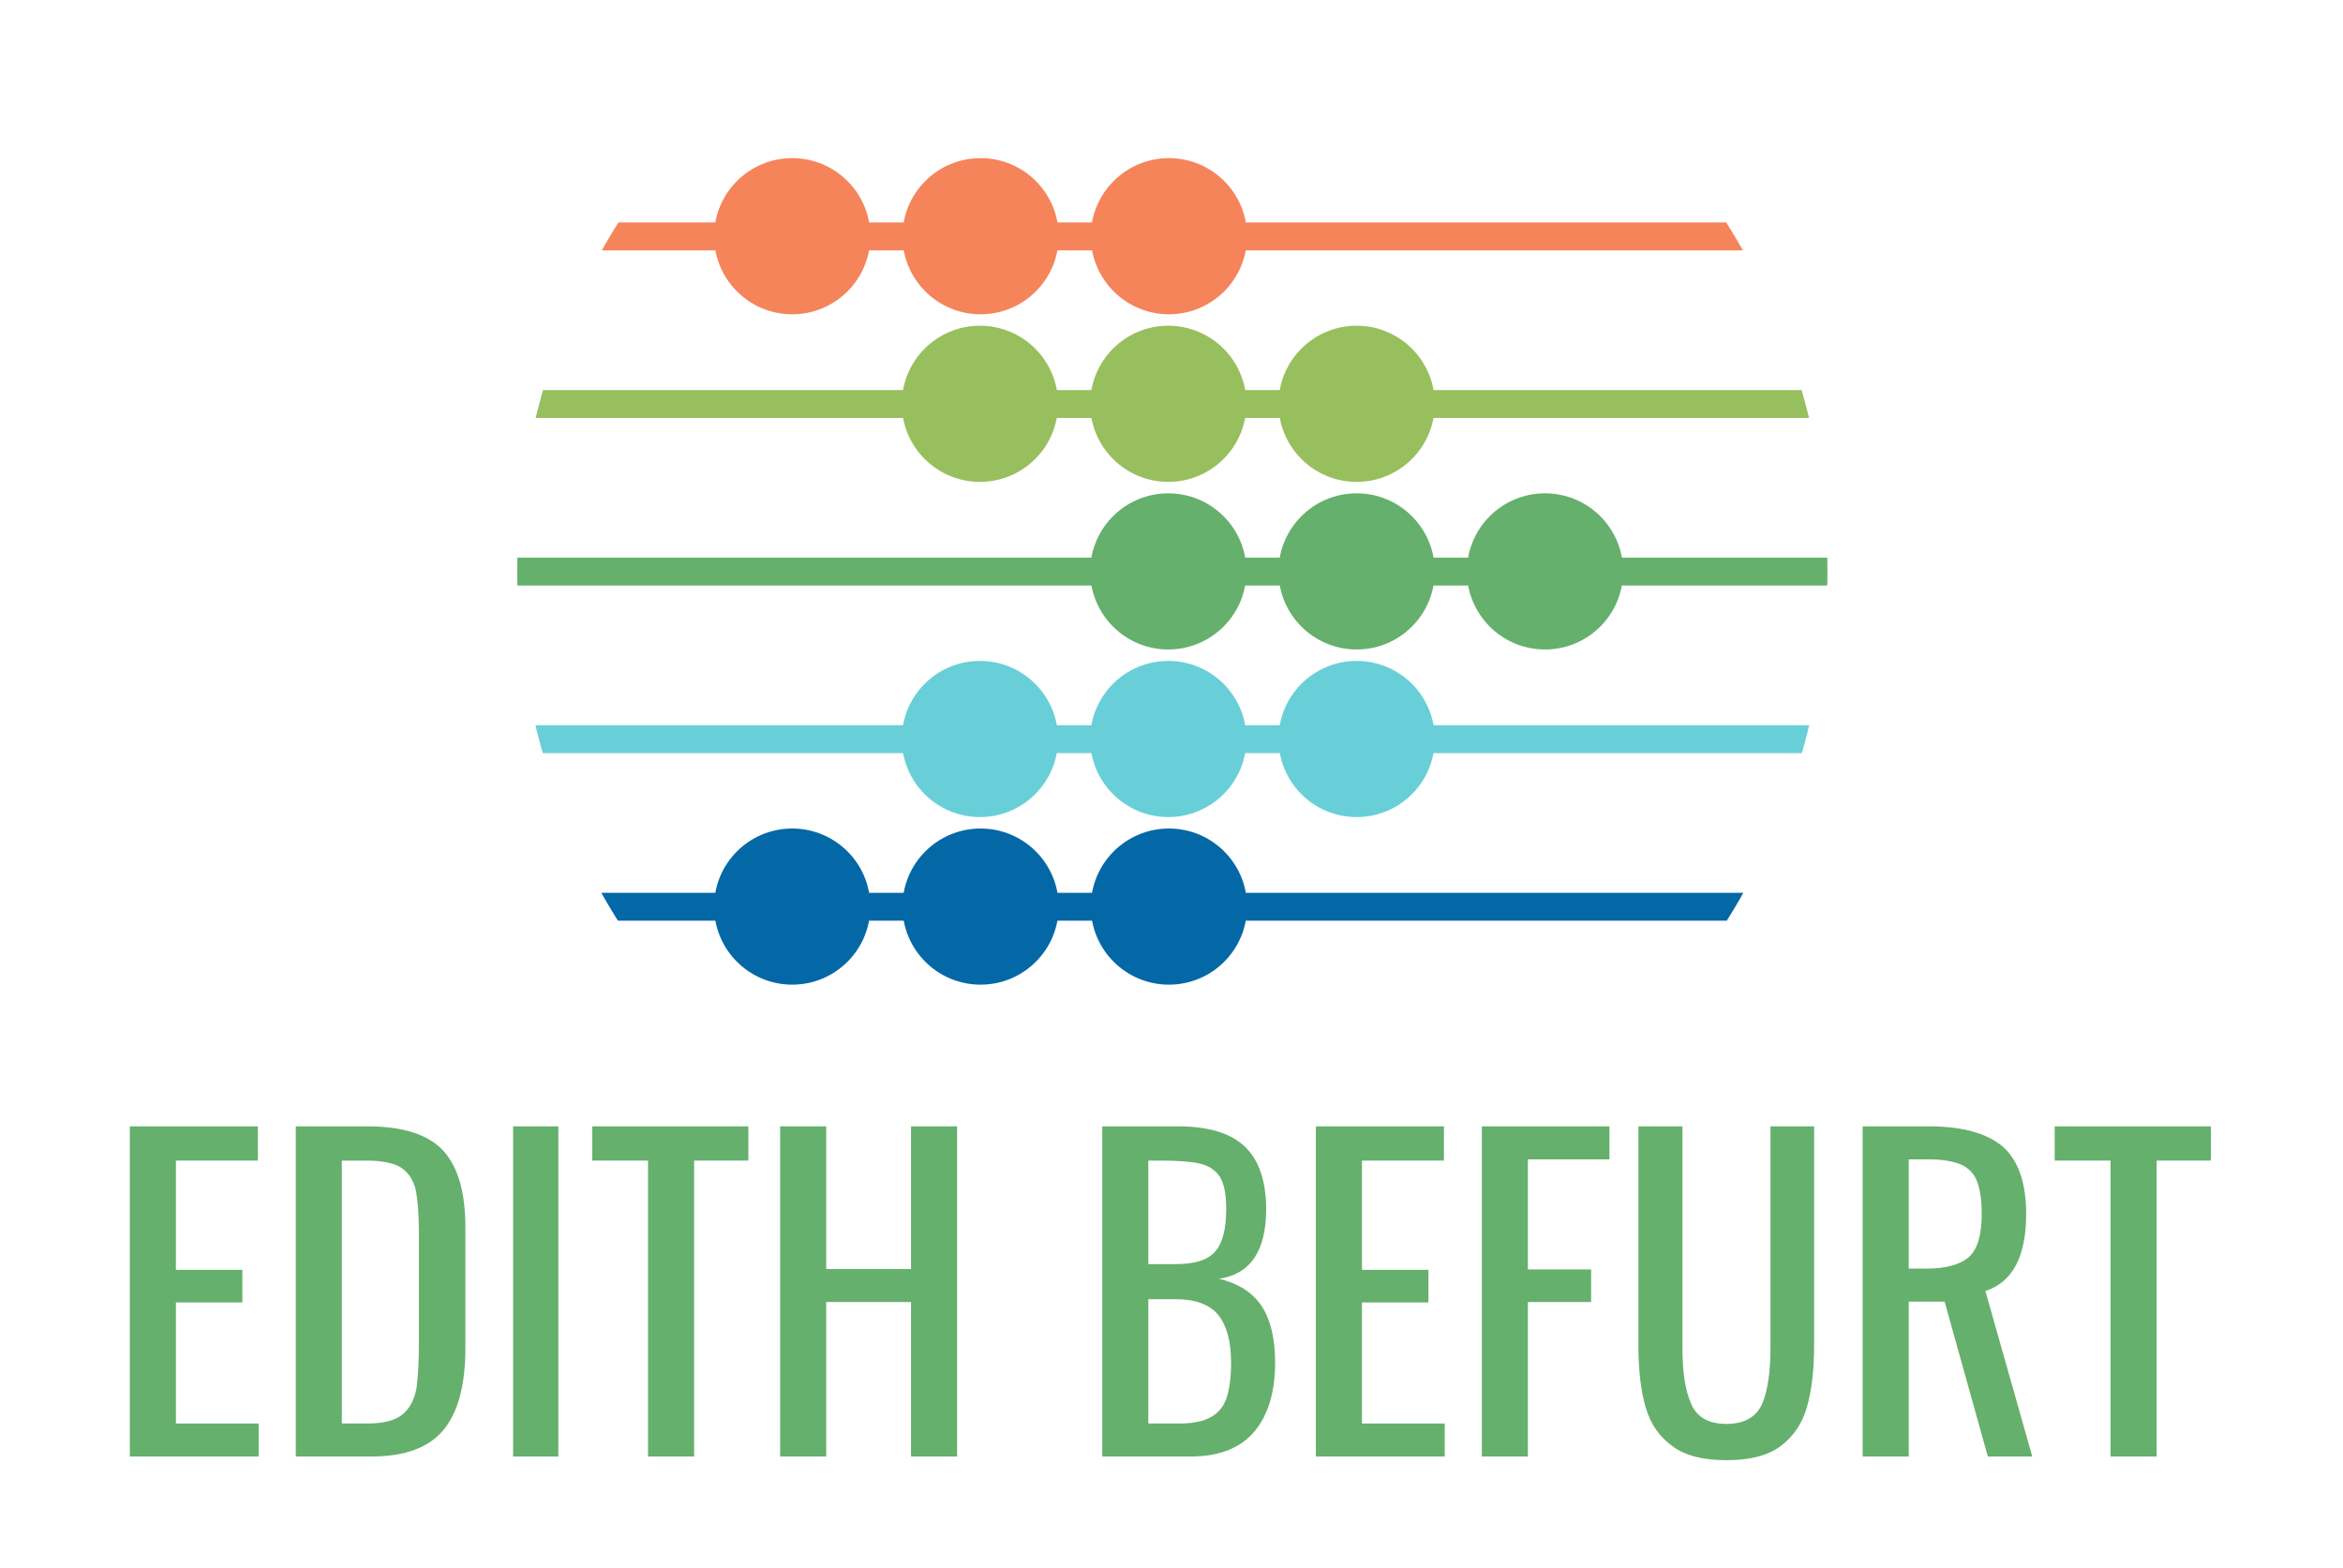 <?xml version="1.0" encoding="UTF-8" standalone="no"?>
<!DOCTYPE svg PUBLIC "-//W3C//DTD SVG 1.1//EN" "http://www.w3.org/Graphics/SVG/1.1/DTD/svg11.dtd">
<svg width="100%" height="100%" viewBox="0 0 647 433" version="1.1" xmlns="http://www.w3.org/2000/svg" xmlns:xlink="http://www.w3.org/1999/xlink" xml:space="preserve" xmlns:serif="http://www.serif.com/" style="fill-rule:evenodd;clip-rule:evenodd;stroke-linejoin:round;stroke-miterlimit:2;">
    <g transform="matrix(1.333,0,0,1.333,-1808.97,-199.26)">
        <g id="logo_var2" transform="matrix(0.745,0,0,0.514,404.346,156.769)">
            <rect x="1278.69" y="-14.249" width="651.258" height="631.082" style="fill:none;"/>
            <clipPath id="_clip1">
                <rect x="1278.69" y="-14.249" width="651.258" height="631.082"/>
            </clipPath>
            <g clip-path="url(#_clip1)">
                <g transform="matrix(1.087,0,0,1.575,473.826,-330.403)">
                    <g transform="matrix(104.299,0,0,104.299,767.207,573.475)">
                        <path d="M0.063,-0.81L0.377,-0.81L0.377,-0.726L0.176,-0.726L0.176,-0.458L0.339,-0.458L0.339,-0.378L0.176,-0.378L0.176,-0.081L0.379,-0.081L0.379,0L0.063,0L0.063,-0.81Z" style="fill:rgb(101,176,108);fill-rule:nonzero;"/>
                    </g>
                    <g transform="matrix(104.299,0,0,104.299,809.656,573.475)">
                        <path d="M0.063,-0.81L0.239,-0.81C0.326,-0.81 0.388,-0.79 0.425,-0.75C0.461,-0.71 0.479,-0.648 0.479,-0.563L0.479,-0.265C0.479,-0.176 0.461,-0.109 0.426,-0.066C0.39,-0.022 0.331,0 0.248,0L0.063,0L0.063,-0.81ZM0.24,-0.081C0.279,-0.081 0.308,-0.089 0.326,-0.104C0.343,-0.119 0.354,-0.14 0.359,-0.167C0.363,-0.193 0.365,-0.233 0.365,-0.286L0.365,-0.549C0.365,-0.595 0.362,-0.63 0.357,-0.655C0.351,-0.679 0.339,-0.697 0.321,-0.709C0.303,-0.72 0.275,-0.726 0.237,-0.726L0.176,-0.726L0.176,-0.081L0.24,-0.081Z" style="fill:rgb(101,176,108);fill-rule:nonzero;"/>
                    </g>
                    <g transform="matrix(104.299,0,0,104.299,864.622,573.475)">
                        <rect x="0.069" y="-0.81" width="0.111" height="0.81" style="fill:rgb(101,176,108);fill-rule:nonzero;"/>
                    </g>
                    <g transform="matrix(104.299,0,0,104.299,890.488,573.475)">
                        <path d="M0.152,-0.726L0.015,-0.726L0.015,-0.81L0.398,-0.81L0.398,-0.726L0.265,-0.726L0.265,0L0.152,0L0.152,-0.726Z" style="fill:rgb(101,176,108);fill-rule:nonzero;"/>
                    </g>
                    <g transform="matrix(104.299,0,0,104.299,933.563,573.475)">
                        <path d="M0.063,-0.81L0.176,-0.81L0.176,-0.46L0.384,-0.46L0.384,-0.81L0.497,-0.81L0.497,0L0.384,0L0.384,-0.379L0.176,-0.379L0.176,0L0.063,0L0.063,-0.81Z" style="fill:rgb(101,176,108);fill-rule:nonzero;"/>
                    </g>
                    <g transform="matrix(104.299,0,0,104.299,1015.96,573.475)">
                        <path d="M0.063,-0.81L0.249,-0.81C0.322,-0.81 0.377,-0.794 0.412,-0.761C0.447,-0.728 0.465,-0.676 0.465,-0.607C0.465,-0.504 0.426,-0.447 0.349,-0.436C0.397,-0.425 0.432,-0.402 0.454,-0.369C0.476,-0.335 0.487,-0.289 0.487,-0.231C0.487,-0.158 0.47,-0.102 0.436,-0.061C0.401,-0.02 0.349,0 0.279,0L0.063,0L0.063,-0.81ZM0.243,-0.472C0.29,-0.472 0.322,-0.482 0.34,-0.503C0.358,-0.523 0.367,-0.558 0.367,-0.607C0.367,-0.643 0.362,-0.67 0.351,-0.687C0.339,-0.704 0.323,-0.714 0.301,-0.719C0.279,-0.724 0.246,-0.726 0.203,-0.726L0.176,-0.726L0.176,-0.472L0.243,-0.472ZM0.252,-0.081C0.285,-0.081 0.311,-0.086 0.33,-0.097C0.348,-0.107 0.361,-0.123 0.368,-0.144C0.375,-0.165 0.379,-0.194 0.379,-0.231C0.379,-0.283 0.368,-0.322 0.347,-0.348C0.326,-0.373 0.291,-0.386 0.243,-0.386L0.176,-0.386L0.176,-0.081L0.252,-0.081Z" style="fill:rgb(101,176,108);fill-rule:nonzero;"/>
                    </g>
                    <g transform="matrix(104.299,0,0,104.299,1070.61,573.475)">
                        <path d="M0.063,-0.81L0.377,-0.81L0.377,-0.726L0.176,-0.726L0.176,-0.458L0.339,-0.458L0.339,-0.378L0.176,-0.378L0.176,-0.081L0.379,-0.081L0.379,0L0.063,0L0.063,-0.81Z" style="fill:rgb(101,176,108);fill-rule:nonzero;"/>
                    </g>
                    <g transform="matrix(104.299,0,0,104.299,1113.06,573.475)">
                        <path d="M0.063,-0.81L0.376,-0.81L0.376,-0.729L0.176,-0.729L0.176,-0.459L0.331,-0.459L0.331,-0.379L0.176,-0.379L0.176,0L0.063,0L0.063,-0.81Z" style="fill:rgb(101,176,108);fill-rule:nonzero;"/>
                    </g>
                    <g transform="matrix(104.299,0,0,104.299,1153.84,573.475)">
                        <path d="M0.272,0.009C0.215,0.009 0.171,-0.002 0.14,-0.025C0.108,-0.048 0.086,-0.079 0.074,-0.12C0.062,-0.161 0.056,-0.212 0.056,-0.273L0.056,-0.81L0.164,-0.81L0.164,-0.268C0.164,-0.207 0.171,-0.16 0.186,-0.128C0.2,-0.096 0.229,-0.08 0.272,-0.08C0.315,-0.08 0.344,-0.096 0.359,-0.128C0.373,-0.16 0.38,-0.207 0.38,-0.268L0.38,-0.81L0.487,-0.81L0.487,-0.273C0.487,-0.212 0.481,-0.161 0.469,-0.12C0.457,-0.079 0.435,-0.048 0.404,-0.025C0.373,-0.002 0.329,0.009 0.272,0.009Z" style="fill:rgb(101,176,108);fill-rule:nonzero;"/>
                    </g>
                    <g transform="matrix(104.299,0,0,104.299,1210.48,573.475)">
                        <path d="M0.063,-0.81L0.226,-0.81C0.308,-0.81 0.368,-0.793 0.407,-0.76C0.445,-0.726 0.464,-0.671 0.464,-0.595C0.464,-0.491 0.431,-0.428 0.364,-0.406L0.479,0L0.37,0L0.264,-0.38L0.176,-0.38L0.176,0L0.063,0L0.063,-0.81ZM0.219,-0.461C0.268,-0.461 0.303,-0.471 0.324,-0.49C0.345,-0.509 0.355,-0.544 0.355,-0.595C0.355,-0.628 0.351,-0.655 0.344,-0.674C0.337,-0.693 0.324,-0.707 0.305,-0.716C0.286,-0.724 0.26,-0.729 0.226,-0.729L0.176,-0.729L0.176,-0.461L0.219,-0.461Z" style="fill:rgb(101,176,108);fill-rule:nonzero;"/>
                    </g>
                    <g transform="matrix(104.299,0,0,104.299,1264.61,573.475)">
                        <path d="M0.152,-0.726L0.015,-0.726L0.015,-0.81L0.398,-0.81L0.398,-0.726L0.265,-0.726L0.265,0L0.152,0L0.152,-0.726Z" style="fill:rgb(101,176,108);fill-rule:nonzero;"/>
                    </g>
                </g>
                <g transform="matrix(1.182,0,0,1.712,-307.258,-283.265)">
                    <circle cx="1617.65" cy="291.829" r="154.108" style="fill:none;"/>
                    <clipPath id="_clip2">
                        <circle cx="1617.65" cy="291.829" r="154.108"/>
                    </clipPath>
                    <g clip-path="url(#_clip2)">
                        <g transform="matrix(1.136,0,0,1.136,-191.255,-39.741)">
                            <g transform="matrix(1,0,0,1,13.327,8.7)">
                                <g transform="matrix(1.051,0,0,1.343,-113.331,-90.8)">
                                    <rect x="1418.03" y="224.529" width="383.746" height="4.302" style="fill:rgb(245,132,91);"/>
                                </g>
                                <g transform="matrix(1.108,0,0,1.108,-171.681,-37.102)">
                                    <circle cx="1509.01" cy="226.259" r="14.602" style="fill:rgb(245,132,91);"/>
                                </g>
                                <g transform="matrix(1.108,0,0,1.108,-132.675,-37.102)">
                                    <circle cx="1509.01" cy="226.259" r="14.602" style="fill:rgb(245,132,91);"/>
                                </g>
                                <g transform="matrix(1.108,0,0,1.108,-93.669,-37.102)">
                                    <circle cx="1509.01" cy="226.259" r="14.602" style="fill:rgb(245,132,91);"/>
                                </g>
                            </g>
                            <g transform="matrix(1,0,0,1,13.327,35.119)">
                                <g transform="matrix(1.051,0,0,1.343,-113.331,-82.489)">
                                    <rect x="1418.03" y="224.529" width="383.746" height="4.302" style="fill:rgb(152,191,94);"/>
                                </g>
                                <g transform="matrix(1.108,0,0,1.108,-132.807,-28.792)">
                                    <circle cx="1509.01" cy="226.259" r="14.602" style="fill:rgb(152,191,94);"/>
                                </g>
                                <g transform="matrix(1.108,0,0,1.108,-93.801,-28.792)">
                                    <circle cx="1509.01" cy="226.259" r="14.602" style="fill:rgb(152,191,94);"/>
                                </g>
                                <g transform="matrix(1.108,0,0,1.108,-54.795,-28.792)">
                                    <circle cx="1509.01" cy="226.259" r="14.602" style="fill:rgb(152,191,94);"/>
                                </g>
                            </g>
                            <g transform="matrix(1,0,0,1,13.327,47.481)">
                                <g transform="matrix(1.051,0,0,1.343,-113.331,-60.122)">
                                    <rect x="1418.03" y="224.529" width="383.746" height="4.302" style="fill:rgb(101,176,108);"/>
                                </g>
                                <g transform="matrix(1.108,0,0,1.108,-93.801,-6.425)">
                                    <circle cx="1509.01" cy="226.259" r="14.602" style="fill:rgb(101,176,108);"/>
                                </g>
                                <g transform="matrix(1.108,0,0,1.108,-54.795,-6.425)">
                                    <circle cx="1509.01" cy="226.259" r="14.602" style="fill:rgb(101,176,108);"/>
                                </g>
                                <g transform="matrix(1.108,0,0,1.108,-15.789,-6.425)">
                                    <circle cx="1509.01" cy="226.259" r="14.602" style="fill:rgb(101,176,108);"/>
                                </g>
                            </g>
                            <g transform="matrix(1,0,0,1,13.327,45.786)">
                                <g transform="matrix(1.051,0,0,1.343,-113.331,-23.698)">
                                    <rect x="1418.03" y="224.529" width="383.746" height="4.302" style="fill:rgb(104,207,216);"/>
                                </g>
                                <g transform="matrix(1.108,0,0,1.108,-132.807,30)">
                                    <circle cx="1509.01" cy="226.259" r="14.602" style="fill:rgb(104,207,216);"/>
                                </g>
                                <g transform="matrix(1.108,0,0,1.108,-93.801,30)">
                                    <circle cx="1509.01" cy="226.259" r="14.602" style="fill:rgb(104,207,216);"/>
                                </g>
                                <g transform="matrix(1.108,0,0,1.108,-54.795,30)">
                                    <circle cx="1509.01" cy="226.259" r="14.602" style="fill:rgb(104,207,216);"/>
                                </g>
                            </g>
                            <g transform="matrix(1,0,0,1,13.327,69.972)">
                                <g transform="matrix(1.051,0,0,1.343,-113.331,-13.155)">
                                    <rect x="1418.03" y="224.529" width="383.746" height="4.302" style="fill:rgb(5,104,166);"/>
                                </g>
                                <g transform="matrix(1.108,0,0,1.108,-171.681,40.543)">
                                    <circle cx="1509.01" cy="226.259" r="14.602" style="fill:rgb(5,104,166);"/>
                                </g>
                                <g transform="matrix(1.108,0,0,1.108,-132.675,40.543)">
                                    <circle cx="1509.01" cy="226.259" r="14.602" style="fill:rgb(5,104,166);"/>
                                </g>
                                <g transform="matrix(1.108,0,0,1.108,-93.669,40.543)">
                                    <circle cx="1509.01" cy="226.259" r="14.602" style="fill:rgb(5,104,166);"/>
                                </g>
                            </g>
                        </g>
                    </g>
                </g>
            </g>
        </g>
    </g>
</svg>
